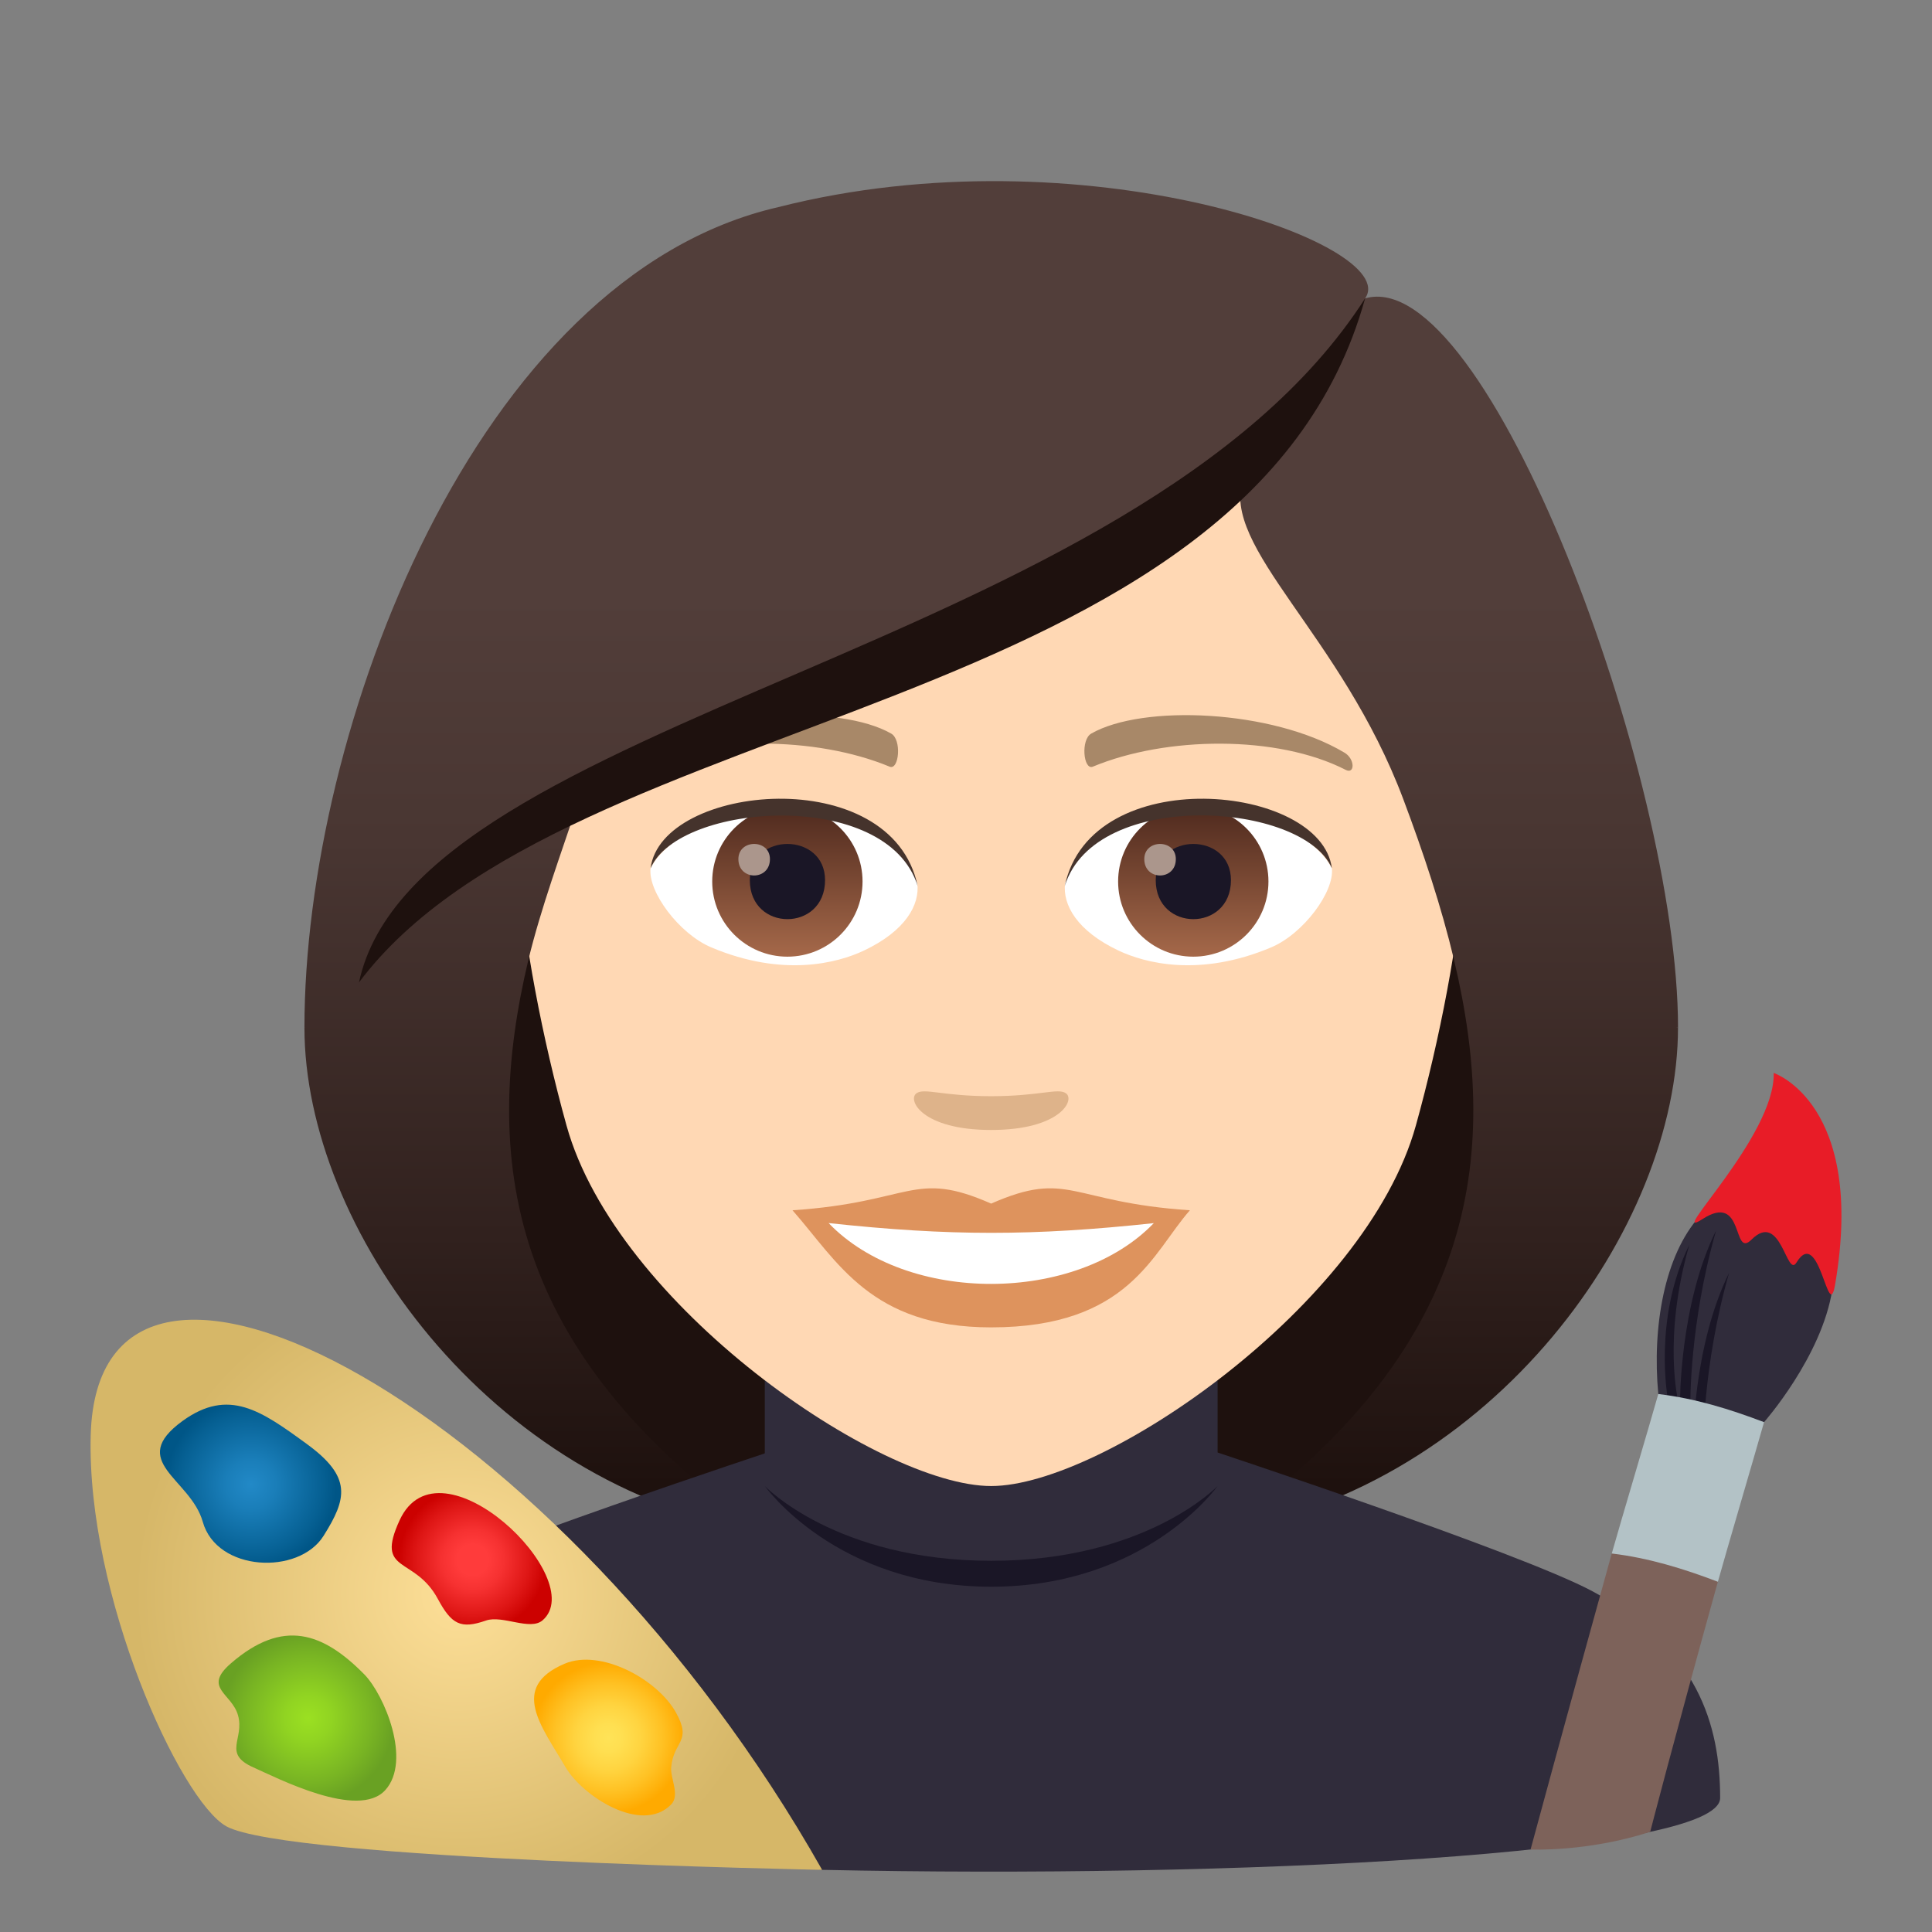 <?xml version="1.0" encoding="utf-8"?>
<!-- Generator: Adobe Illustrator 15.0.0, SVG Export Plug-In . SVG Version: 6.00 Build 0)  -->
<!DOCTYPE svg PUBLIC "-//W3C//DTD SVG 1.1//EN" "http://www.w3.org/Graphics/SVG/1.1/DTD/svg11.dtd">
<svg version="1.1" id="Layer_1" xmlns:x="http://ns.adobe.com/Extensibility/1.0/" xmlns:i="http://ns.adobe.com/AdobeIllustrator/10.0/" xmlns:graph="http://ns.adobe.com/Graphs/1.0/"
	 xmlns="http://www.w3.org/2000/svg" xmlns:xlink="http://www.w3.org/1999/xlink" xmlns:a="http://ns.adobe.com/AdobeSVGViewerExtensions/3.0/"
	 x="0px" y="0px" width="64px" height="64px" viewBox="0 0 64 64" enable-background="new 0 0 64 64" xml:space="preserve">
<rect x="0" y="0" width="64" height="64" fill="#808080" stroke="none"/>
<path fill="#1E110E" d="M40.418,50.742c15.168-6.066,13.65-20.475,13.65-20.475H11.601c0,0-1.516,14.408,13.648,20.475
	c0,0,3.035,0.76,7.584,0.76C37.385,51.502,40.418,50.742,40.418,50.742z"/>
<linearGradient id="SVGID_1_" gradientUnits="userSpaceOnUse" x1="48.002" y1="51.498" x2="48.002" y2="6.115">
	<stop  offset="0.05" style="stop-color:#1E110E"/>
	<stop  offset="0.233" style="stop-color:#31211E"/>
	<stop  offset="0.522" style="stop-color:#493632"/>
	<stop  offset="0.7" style="stop-color:#523E3A"/>
	<a:midPointStop  offset="0.05" style="stop-color:#1E110E"/>
	<a:midPointStop  offset="0.4" style="stop-color:#1E110E"/>
	<a:midPointStop  offset="0.7" style="stop-color:#523E3A"/>
</linearGradient>
<path fill="url(#SVGID_1_)" d="M48.168,31.805c1.553,6.533,0.734,13-7.75,18.938c9.102-1.516,15.168-10.109,15.168-16.703
	L48.168,31.805z"/>
<linearGradient id="SVGID_2_" gradientUnits="userSpaceOnUse" x1="1763.145" y1="51.498" x2="1763.145" y2="6.115" gradientTransform="matrix(-1 0 0 1 1780.814 0)">
	<stop  offset="0.05" style="stop-color:#1E110E"/>
	<stop  offset="0.233" style="stop-color:#31211E"/>
	<stop  offset="0.522" style="stop-color:#493632"/>
	<stop  offset="0.7" style="stop-color:#523E3A"/>
	<a:midPointStop  offset="0.05" style="stop-color:#1E110E"/>
	<a:midPointStop  offset="0.4" style="stop-color:#1E110E"/>
	<a:midPointStop  offset="0.7" style="stop-color:#523E3A"/>
</linearGradient>
<path fill="url(#SVGID_2_)" d="M17.501,31.805c-1.551,6.533-0.732,13,7.752,18.938c-9.102-1.516-15.168-10.109-15.168-16.703
	L17.501,31.805z"/>
<path fill="#302C3B" d="M12.967,52.718c2.417-1.288,12.774-4.708,12.774-4.708l14.186-0.029c0,0,10.427,3.441,12.829,4.734
	c3.491,1.872,4.226,4.429,4.226,6.845c0,1.881-16.13,2.675-29.747,2.381L8.687,59.56C8.687,57.14,9.466,54.583,12.967,52.718z"/>
<path fill="#302C3B" d="M25.335,49.947c0,0,2.361,2.832,7.5,2.832c5.141,0,7.5-2.832,7.5-2.832v-8.035h-15V49.947z"/>
<path fill="#FFD8B4" d="M32.835,8.277c-11.006,0-16.307,8.961-15.645,20.485c0.137,2.316,0.781,5.658,1.576,8.52
	c1.65,5.951,10.359,11.945,14.068,11.945c3.708,0,12.417-5.994,14.069-11.945c0.795-2.861,1.439-6.203,1.574-8.52
	C49.141,17.238,43.842,8.277,32.835,8.277z"/>
<path fill="#DE935D" d="M32.833,39.871c-2.578-1.135-2.6-0.045-6.58,0.221c1.494,1.697,2.594,3.879,6.578,3.879
	c4.575,0,5.348-2.479,6.586-3.879C35.432,39.826,35.416,38.736,32.833,39.871z"/>
<path fill="#FFFFFF" d="M27.449,40.516c2.6,2.705,8.206,2.668,10.772,0.002C34.219,40.947,31.451,40.947,27.449,40.516z"/>
<path fill="#A88868" d="M44.529,24.928c-2.391-1.424-6.68-1.6-8.377-0.629c-0.359,0.197-0.264,1.227,0.049,1.098
	c2.42-1.008,6.107-1.059,8.379,0.107C44.885,25.658,44.893,25.135,44.529,24.928z"/>
<path fill="#A88868" d="M21.14,24.928c2.391-1.424,6.678-1.6,8.379-0.629c0.359,0.197,0.264,1.227-0.049,1.098
	c-2.422-1.008-6.105-1.061-8.381,0.107C20.785,25.658,20.779,25.135,21.14,24.928z"/>
<path fill="#DEB38A" d="M35.309,36.215c-0.262-0.184-0.877,0.098-2.475,0.098c-1.598,0-2.211-0.281-2.473-0.098
	c-0.314,0.221,0.184,1.217,2.473,1.217C35.123,37.432,35.625,36.436,35.309,36.215z"/>
<path id="Path_1545_" fill="#FFFFFF" d="M30.386,29.252c0.094,0.727-0.4,1.59-1.77,2.238c-0.869,0.41-2.678,0.895-5.055-0.107
	c-1.066-0.449-2.104-1.848-2.01-2.621C22.839,26.334,29.181,25.979,30.386,29.252z"/>
<linearGradient id="Oval_1_" gradientUnits="userSpaceOnUse" x1="-424.453" y1="477.44" x2="-424.453" y2="478.199" gradientTransform="matrix(6.57 0 0 -6.57 2814.78 3168.528)">
	<stop  offset="0" style="stop-color:#A6694A"/>
	<stop  offset="1" style="stop-color:#4F2A1E"/>
	<a:midPointStop  offset="0" style="stop-color:#A6694A"/>
	<a:midPointStop  offset="0.5" style="stop-color:#A6694A"/>
	<a:midPointStop  offset="1" style="stop-color:#4F2A1E"/>
</linearGradient>
<circle id="Oval_238_" fill="url(#Oval_1_)" cx="26.083" cy="29.201" r="2.49"/>
<path id="Path_1544_" fill="#1A1626" d="M24.839,29.156c0,1.723,2.492,1.723,2.492,0C27.332,27.557,24.839,27.557,24.839,29.156z"/>
<path id="Path_1543_" fill="#AB968C" d="M24.46,28.459c0,0.723,1.045,0.723,1.045,0C25.505,27.789,24.46,27.789,24.46,28.459z"/>
<path id="Path_1542_" fill="#45332C" d="M30.398,29.348c-1.012-3.252-7.908-2.771-8.846-0.586
	C21.9,25.963,29.537,25.225,30.398,29.348z"/>
<path id="Path_1541_" fill="#FFFFFF" d="M35.283,29.252c-0.092,0.727,0.402,1.59,1.771,2.238c0.869,0.41,2.678,0.895,5.055-0.107
	c1.066-0.449,2.104-1.848,2.01-2.621C42.832,26.334,36.49,25.979,35.283,29.252z"/>
<linearGradient id="Oval_2_" gradientUnits="userSpaceOnUse" x1="-425.105" y1="477.44" x2="-425.105" y2="478.199" gradientTransform="matrix(6.57 0 0 -6.57 2832.511 3168.528)">
	<stop  offset="0" style="stop-color:#A6694A"/>
	<stop  offset="1" style="stop-color:#4F2A1E"/>
	<a:midPointStop  offset="0" style="stop-color:#A6694A"/>
	<a:midPointStop  offset="0.5" style="stop-color:#A6694A"/>
	<a:midPointStop  offset="1" style="stop-color:#4F2A1E"/>
</linearGradient>
<circle id="Oval_237_" fill="url(#Oval_2_)" cx="39.529" cy="29.201" r="2.49"/>
<path id="Path_1540_" fill="#1A1626" d="M38.285,29.156c0,1.723,2.492,1.723,2.492,0C40.777,27.557,38.285,27.557,38.285,29.156z"/>
<path id="Path_1539_" fill="#AB968C" d="M37.906,28.459c0,0.723,1.045,0.723,1.045,0C38.951,27.789,37.906,27.789,37.906,28.459z"/>
<path id="Path_1538_" fill="#45332C" d="M35.273,29.348c1.01-3.25,7.902-2.785,8.846-0.586
	C43.77,25.963,36.135,25.225,35.273,29.348z"/>
<linearGradient id="SVGID_3_" gradientUnits="userSpaceOnUse" x1="32.836" y1="51.501" x2="32.836" y2="6.114">
	<stop  offset="0.05" style="stop-color:#1E110E"/>
	<stop  offset="0.233" style="stop-color:#31211E"/>
	<stop  offset="0.522" style="stop-color:#493632"/>
	<stop  offset="0.7" style="stop-color:#523E3A"/>
	<a:midPointStop  offset="0.05" style="stop-color:#1E110E"/>
	<a:midPointStop  offset="0.4" style="stop-color:#1E110E"/>
	<a:midPointStop  offset="0.7" style="stop-color:#523E3A"/>
</linearGradient>
<path fill="url(#SVGID_3_)" d="M45.221,9.884c1.258-1.793-9.387-5.582-19.438-3.023C15.744,9.16,10.085,24.201,10.085,34.039
	c0.898,0.713,6.396-1.064,7.416-2.234c0.416-1.721,1.072-3.492,1.684-5.328c7.539-4.365,16.071-5.393,21.993-10.617
	c-0.76,2.275,3.256,5.145,5.309,10.617c0.666,1.775,1.26,3.555,1.682,5.328c1.674,1.541,5.014,2.268,7.418,2.234
	C55.586,25.719,49.244,8.724,45.221,9.884z"/>
<path fill="#1E110E" d="M11.892,32.543c6.945-9.248,29.44-8.621,33.329-22.659C37.67,21.666,13.791,23.654,11.892,32.543z"/>
<path fill="#302C3B" d="M58.436,47.111l-3.503-0.932c-0.208-2.227,0.206-4.598,1.369-5.887c1.43-1.584,4.971-1.26,4.396,2.424
	C60.354,44.939,58.436,47.111,58.436,47.111z"/>
<path fill="#1A1626" d="M55.597,46.436l-0.345-0.076c0,0-0.506-2.668,0.708-5.121C55.068,44.344,55.597,46.436,55.597,46.436z"/>
<path fill="#1A1626" d="M55.995,46.521l-0.342-0.074c0,0-0.016-3.232,1.195-5.686C55.96,43.867,55.995,46.521,55.995,46.521z"/>
<path fill="#1A1626" d="M56.426,47.924l-0.344-0.076c0,0-0.014-3.23,1.197-5.684C56.389,45.268,56.426,47.924,56.426,47.924z"/>
<path fill="#E81C27" d="M58.756,35.543c0,0,3.058,1.014,2.035,7.006c-0.229,1.35-0.509-1.979-1.28-0.727
	c-0.328,0.537-0.509-1.736-1.488-0.76c-0.656,0.654-0.211-1.594-1.63-0.676C55.15,41.188,58.815,37.635,58.756,35.543z"/>
<path fill="#7D625A" d="M50.702,61.267c0,0,1.199-4.435,2.689-9.804c2.104-1.229,3.515,0.936,3.515,0.936
	c-1.491,5.369-2.241,8.283-2.241,8.283C52.579,61.356,50.702,61.267,50.702,61.267z"/>
<path fill="#B3C2C6" d="M58.436,47.111c-0.24,0.855-1.294,4.434-1.529,5.287c-1.135-0.434-2.3-0.791-3.515-0.936
	c0.238-0.854,1.304-4.43,1.541-5.283C56.148,46.322,57.301,46.678,58.436,47.111z"/>
<radialGradient id="SVGID_4_" cx="18.413" cy="67.594" r="10.663" gradientTransform="matrix(1.006 0.026 -0.026 1 -1.576 -15.27)" gradientUnits="userSpaceOnUse">
	<stop  offset="0" style="stop-color:#FDDF98"/>
	<stop  offset="1" style="stop-color:#D6B768"/>
	<a:midPointStop  offset="0" style="stop-color:#FDDF98"/>
	<a:midPointStop  offset="0.5" style="stop-color:#FDDF98"/>
	<a:midPointStop  offset="1" style="stop-color:#D6B768"/>
</radialGradient>
<path fill="url(#SVGID_4_)" d="M7.498,60.499c-1.531-0.852-4.633-7.651-4.493-12.954c0.242-9.171,15.595-0.872,24.229,14.396
	C27.233,61.94,9.497,61.61,7.498,60.499z"/>
<radialGradient id="SVGID_5_" cx="18.849" cy="66.449" r="2.422" gradientTransform="matrix(1.006 0.026 -0.026 1 -1.576 -15.27)" gradientUnits="userSpaceOnUse">
	<stop  offset="0.212" style="stop-color:#FF3B3B"/>
	<stop  offset="0.418" style="stop-color:#F63131"/>
	<stop  offset="0.771" style="stop-color:#DE1615"/>
	<stop  offset="1" style="stop-color:#CC0100"/>
	<a:midPointStop  offset="0.212" style="stop-color:#FF3B3B"/>
	<a:midPointStop  offset="0.588" style="stop-color:#FF3B3B"/>
	<a:midPointStop  offset="1" style="stop-color:#CC0100"/>
</radialGradient>
<path fill="url(#SVGID_5_)" d="M13.237,50.362c-0.821,1.789,0.491,1.163,1.268,2.606c0.452,0.838,0.753,1.008,1.595,0.714
	c0.543-0.189,1.462,0.349,1.874-0.007C19.546,52.313,14.56,47.48,13.237,50.362z"/>
<radialGradient id="SVGID_6_" cx="23.466" cy="72.227" r="2.507" gradientTransform="matrix(1.006 0.026 -0.026 1 -1.576 -15.27)" gradientUnits="userSpaceOnUse">
	<stop  offset="0" style="stop-color:#FFE357"/>
	<stop  offset="0.184" style="stop-color:#FFDF51"/>
	<stop  offset="0.432" style="stop-color:#FFD440"/>
	<stop  offset="0.716" style="stop-color:#FFC123"/>
	<stop  offset="1" style="stop-color:#FFAA00"/>
	<a:midPointStop  offset="0" style="stop-color:#FFE357"/>
	<a:midPointStop  offset="0.642" style="stop-color:#FFE357"/>
	<a:midPointStop  offset="1" style="stop-color:#FFAA00"/>
</radialGradient>
<path fill="url(#SVGID_6_)" d="M22.227,59.782c0.31-0.308-0.025-0.867,0.007-1.235c0.074-0.884,0.708-0.832,0.154-1.823
	c-0.614-1.097-2.492-2.121-3.69-1.609c-1.831,0.785-0.755,2.07,0.035,3.423C19.291,59.493,21.243,60.768,22.227,59.782z"/>
<radialGradient id="SVGID_7_" cx="11.486" cy="64.141" r="2.807" gradientTransform="matrix(1.006 0.026 -0.026 1 -1.576 -15.27)" gradientUnits="userSpaceOnUse">
	<stop  offset="0" style="stop-color:#2289C7"/>
	<stop  offset="0.291" style="stop-color:#1A7EB9"/>
	<stop  offset="0.842" style="stop-color:#066093"/>
	<stop  offset="1" style="stop-color:#005687"/>
	<a:midPointStop  offset="0" style="stop-color:#2289C7"/>
	<a:midPointStop  offset="0.564" style="stop-color:#2289C7"/>
	<a:midPointStop  offset="1" style="stop-color:#005687"/>
</radialGradient>
<path fill="url(#SVGID_7_)" d="M10.719,50.876c0.772-1.23,0.954-1.944-0.562-3.047c-1.507-1.098-2.58-1.864-4.107-0.76
	c-1.857,1.347,0.262,1.904,0.667,3.343C7.182,52.069,9.897,52.188,10.719,50.876z"/>
<radialGradient id="SVGID_8_" cx="13.572" cy="71.834" r="2.833" gradientTransform="matrix(1.006 0.026 -0.026 1 -1.576 -15.27)" gradientUnits="userSpaceOnUse">
	<stop  offset="0" style="stop-color:#9BE022"/>
	<stop  offset="0.267" style="stop-color:#91D422"/>
	<stop  offset="0.747" style="stop-color:#78B423"/>
	<stop  offset="1" style="stop-color:#69A123"/>
	<a:midPointStop  offset="0" style="stop-color:#9BE022"/>
	<a:midPointStop  offset="0.576" style="stop-color:#9BE022"/>
	<a:midPointStop  offset="1" style="stop-color:#69A123"/>
</radialGradient>
<path fill="url(#SVGID_8_)" d="M12.066,55.464c-1.364-1.383-2.686-1.862-4.415-0.365c-0.951,0.823,0.031,0.986,0.235,1.728
	c0.218,0.781-0.526,1.262,0.509,1.721c0.784,0.346,3.469,1.741,4.367,0.753C13.645,58.328,12.731,56.139,12.066,55.464z"/>
<path fill="#1A1626" d="M32.835,51.703c-5.139,0-7.5-2.477-7.5-2.477s2.361,3.336,7.5,3.336c5.141,0,7.5-3.336,7.5-3.336
	S37.977,51.703,32.835,51.703z"/>
</svg>
